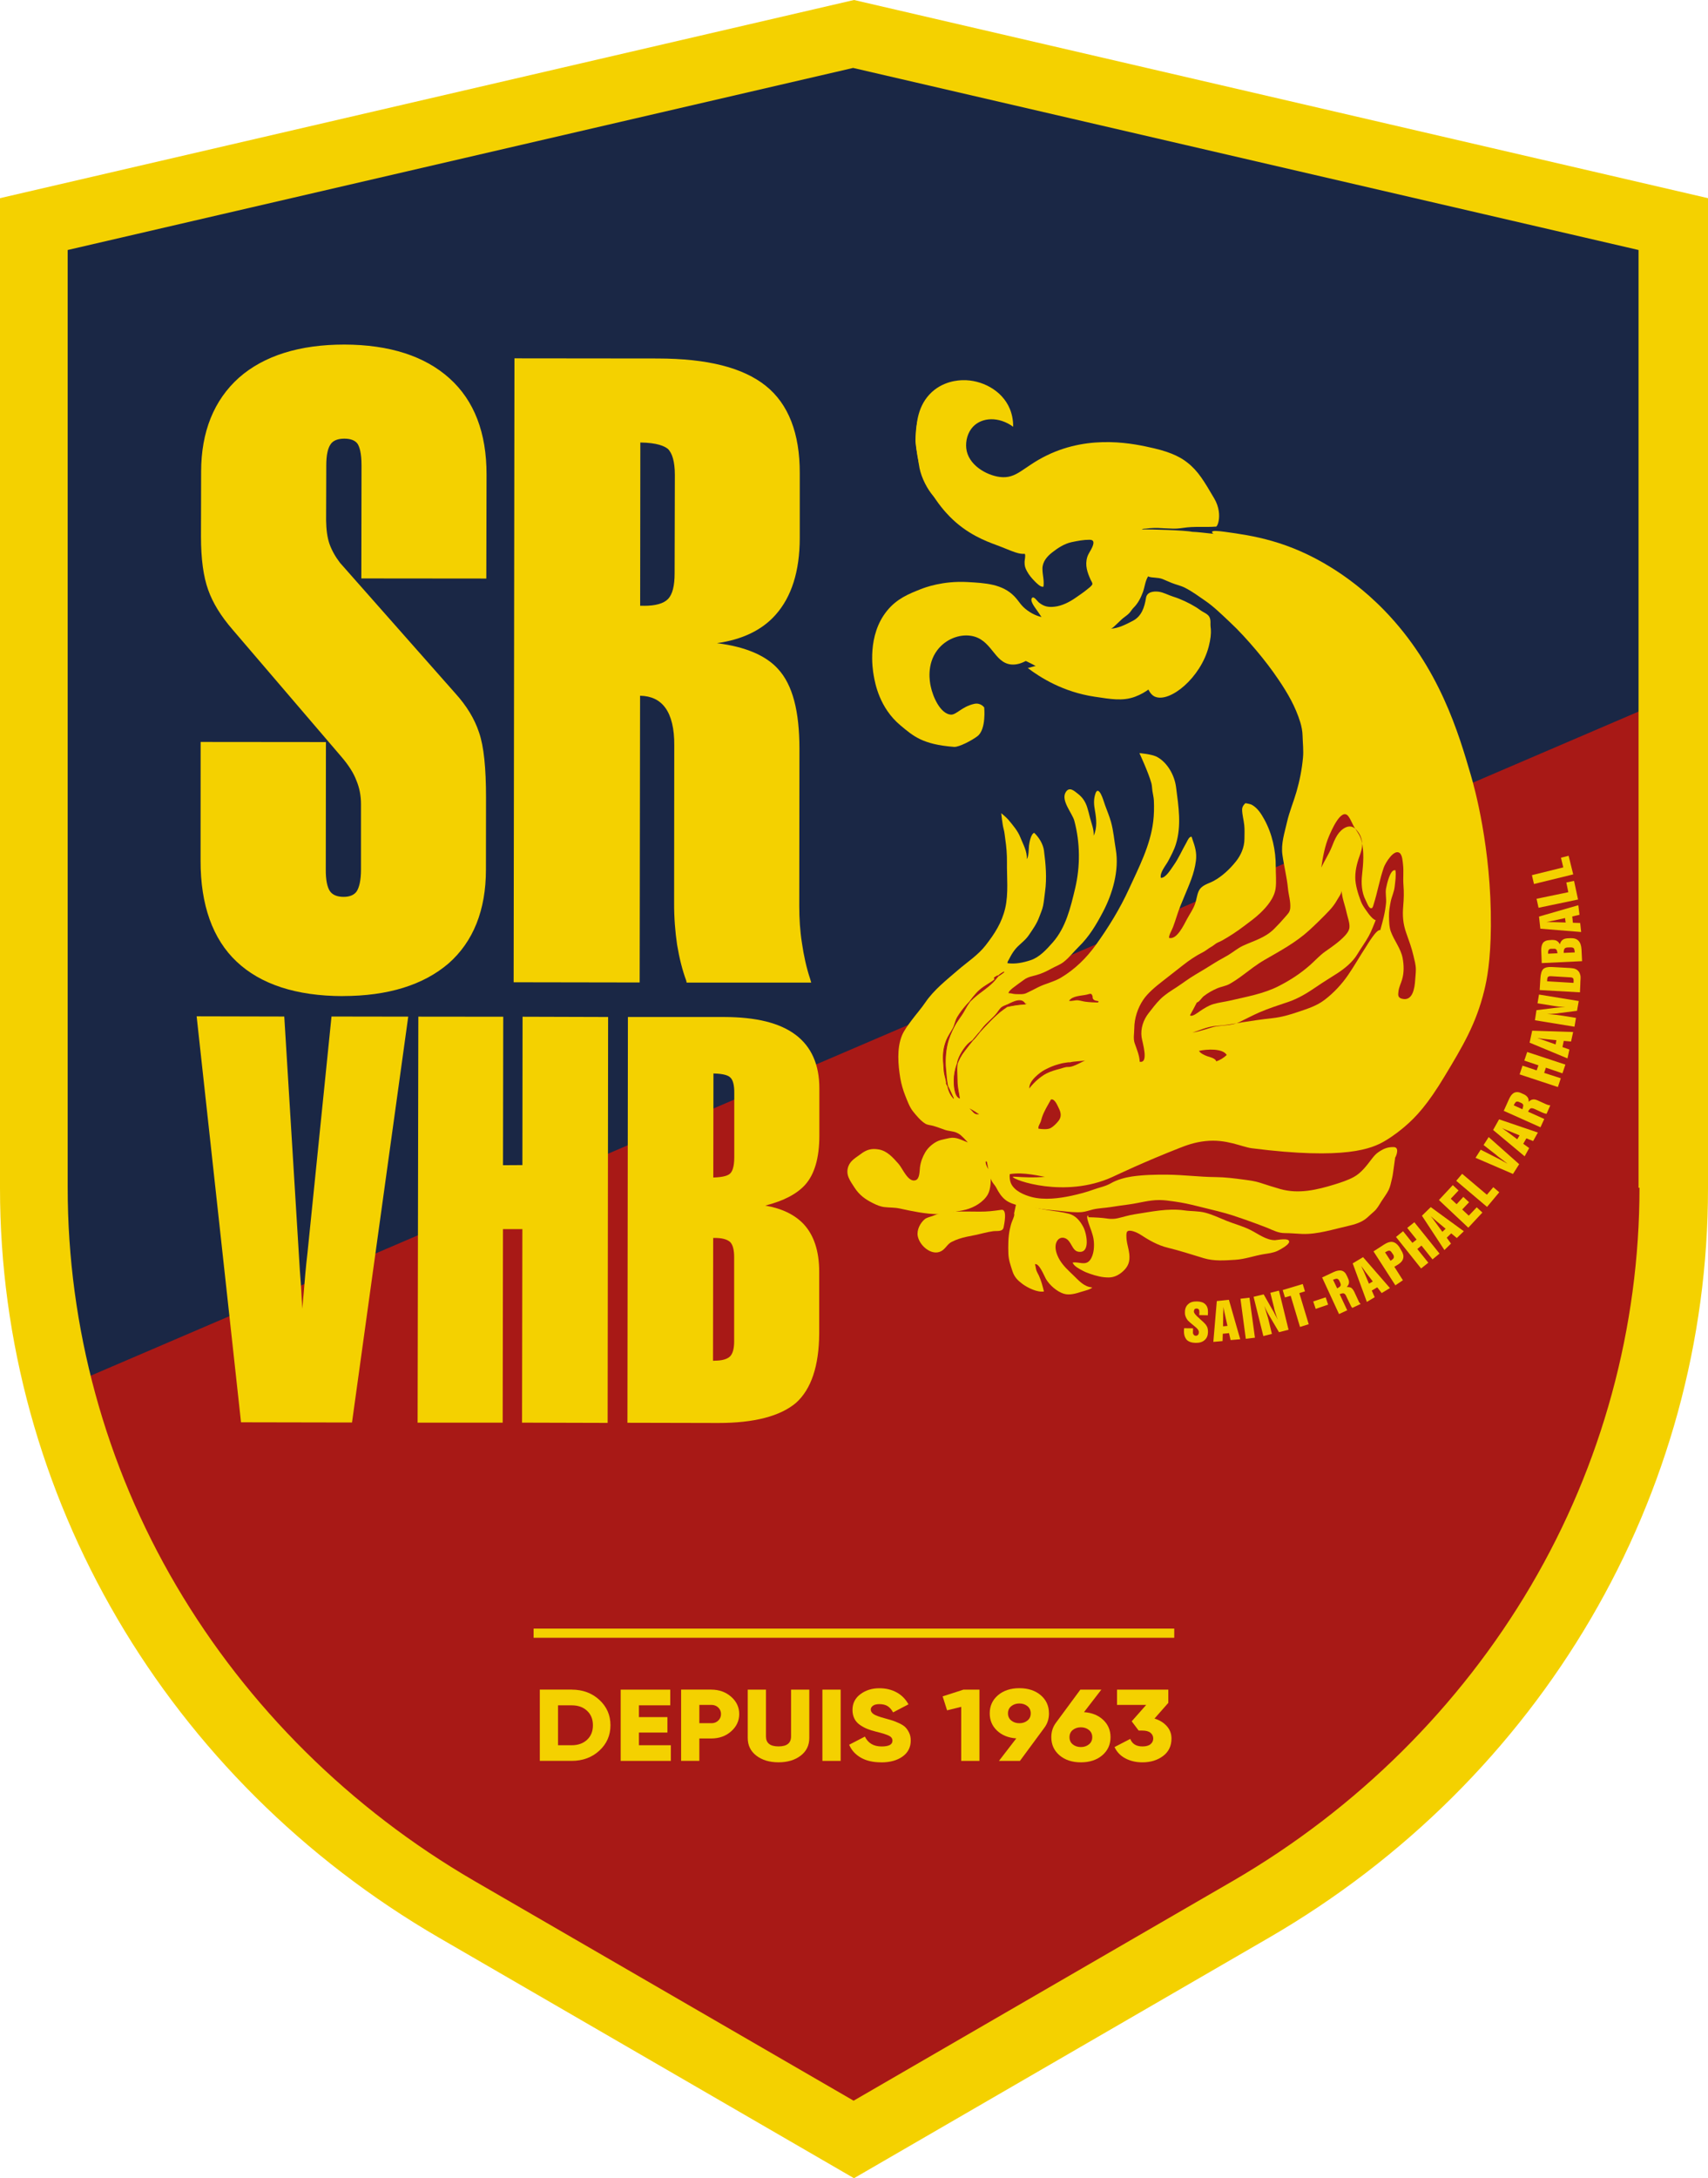 <?xml version="1.0" encoding="UTF-8"?>
<svg id="Calque_2" data-name="Calque 2" xmlns="http://www.w3.org/2000/svg" viewBox="0 0 581.43 741.28">
  <defs>
    <style>
      .cls-1 {
        fill: #a81916;
      }

      .cls-1, .cls-2, .cls-3, .cls-4 {
        stroke-width: 0px;
      }

      .cls-2 {
        fill-rule: evenodd;
      }

      .cls-2, .cls-4 {
        fill: #f4d100;
      }

      .cls-5 {
        fill: none;
        stroke: #a81916;
        stroke-miterlimit: 10;
        stroke-width: .25px;
      }

      .cls-3 {
        fill: #1a2745;
      }
    </style>
  </defs>
  <g id="Calque_1-2" data-name="Calque 1">
    <g>
      <path class="cls-1" d="M557.34,238.02L28.24,449.7c-3.63,1.45-5.87,4.86-5.6,8.5l4.23,55.98c.12,1.64.76,3.22,1.82,4.54l98.54,122.23c.79.98,1.81,1.8,2.97,2.39l156.17,79.71c2.83,1.45,6.28,1.43,9.1-.03l174.56-90.82c1.01-.53,1.91-1.22,2.64-2.05,25.56-28.99,57.7-72.97,79.4-132.1,42.49-115.77,18.4-217.25,5.26-260.01"/>
      <polygon class="cls-3" points="576.12 234.3 17.51 473.9 7.62 83.65 293.57 20.9 557.79 77.71 576.12 234.3"/>
      <path class="cls-4" d="M290.72,0L0,67.44v336.92c0,104.5,56.79,201.29,149.5,255.1l141.21,81.82,141.22-81.82c92.86-53.81,149.5-150.6,149.5-255.1V67.44L290.72,0ZM558.11,404.21c0,47.43-12.74,94.27-36.99,135.48-24.26,41.21-59.25,75.89-101.31,100.35l-129.23,74.86-129.24-74.86c-42.06-24.45-77.06-59.14-101.31-100.35-24.25-41.21-36.99-88.05-36.99-135.48V85.08L290.41,23.12l267.38,61.96v319.13h.31Z"/>
      <path class="cls-2" d="M213.59,484.19l.16-138.09h32.72c10.99.03,18.92,2.01,24.27,5.99,5.45,4.04,8.18,10.2,8.18,18.29v16.11c0,7.47-1.61,13.13-4.85,16.73-2.83,3.12-7.31,5.47-13.58,7.06,5.67.97,9.93,3.05,12.98,6.19,3.6,3.8,5.4,9.3,5.4,16.35v21.05c-.08,10.95-2.7,18.88-7.88,23.53-5.37,4.55-14.26,6.88-26.53,6.86l-30.87-.07ZM243.26,463.06c2.45,0,4.26-.49,5.24-1.44.93-.9,1.42-2.67,1.42-5.11v-28.64c0-2.48-.44-4.24-1.36-5.18-1.01-.92-2.73-1.4-5.24-1.4h-.54l-.06,41.79h.55ZM242.82,400.73c3.62-.11,5.01-.72,5.67-1.31.68-.59,1.47-2.03,1.47-5.63v-21.69c.05-2.71-.44-4.65-1.39-5.44-.57-.59-2.07-1.27-5.7-1.34l-.05,35.41ZM177.71,484.15l.11-65.86h-6.6l-.1,65.86h-28.96s.25-138.17.25-138.17l28.9.03-.08,50.53,6.6-.04.06-50.49,29.12.09-.16,138.13-29.12-.08ZM82.05,484.04l-15.11-138.17,29.83.07,5.31,86.52c.19,2.43.46,5.56.63,9.71.11.99.11,2.11.22,3.18.13-1.66.25-3.41.43-5.02.38-4.72.76-9.35,1.31-13.91l8.18-80.48,26.12.04-19.14,138.12-37.79-.07Z"/>
      <path class="cls-2" d="M116.68,338.99c-15.84-.03-27.98-4.02-36.16-11.76-8.12-7.66-12.27-19.29-12.24-34.33l.02-40.4,42.65.04-.05,43.34c-.03,3.49.47,5.92,1.36,7.32.87,1.32,2.45,2.02,4.74,2.02,2.07,0,3.57-.66,4.42-1.87.93-1.45,1.47-3.94,1.47-7.47v-22.22c0-2.93-.55-5.66-1.58-8.07-.93-2.52-2.67-5.25-5.29-8.28l-36.84-43.04c-4.03-4.66-6.73-9.07-8.31-13.52-1.64-4.53-2.45-10.59-2.45-18.15l.05-22.05c0-13.63,4.37-24.39,12.87-32.01,8.56-7.53,20.7-11.28,35.89-11.28,15.38.04,27.41,3.94,35.78,11.49,8.45,7.58,12.65,18.59,12.62,32.8l-.08,35.34-42.54-.04.06-38.41c0-4.38-.71-6.41-1.36-7.43-.82-1.13-2.35-1.73-4.48-1.73-2.29,0-3.87.67-4.69,1.92-.98,1.41-1.47,3.78-1.47,7.24l-.06,18.69c.06,3.09.38,5.7,1.14,7.95.82,2.28,2.02,4.39,3.6,6.46l39.26,44.43c3.82,4.21,6.54,8.66,8.07,13.32,1.64,4.71,2.37,12.12,2.37,22.1l-.03,24.57c0,13.75-4.3,24.49-12.7,31.89-8.56,7.36-20.67,11.12-36.05,11.12M233.74,334.4l-.14-.69c-1.31-3.51-2.35-7.66-3.11-12.23-.63-4.3-1.04-9.08-1.01-14.32l.05-53.51c.06-5.67-1.04-10.03-3.03-12.76-1.96-2.69-4.8-4.05-8.61-4.12l-.14,97.58-42.9-.07.28-212.33,48.75.05c17.02.03,29.05,3.11,36.81,9.31,7.69,6.15,11.61,16.18,11.56,29.77v22.14c-.03,11.15-2.78,19.91-8.23,26.01-4.64,5.25-11.4,8.44-19.96,9.65,9.65,1.2,16.69,4.19,20.83,8.82,4.94,5.4,7.25,14.3,7.25,27.17l-.06,53.44c0,4.36.27,8.59.93,12.72.6,4.11,1.47,8.18,2.78,12.12l.36,1.24h-42.43ZM219.2,206.17c3.93,0,6.71-.76,8.24-2.35,1.48-1.58,2.21-4.43,2.21-8.7l.08-33.46c0-4.53-.88-7.47-2.4-8.92-1.15-.9-3.54-2.06-9.35-2.15l-.06,55.57h1.28Z"/>
      <path class="cls-2" d="M535.54,297.57l-13.35,3.27-.7-3.01,10.68-2.64-.79-3.3,2.6-.65,1.57,6.33ZM537.18,306.12l-13.44,2.81-.67-3.06,10.81-2.24-.68-3.31,2.63-.54,1.36,6.34ZM532.97,313.94l-.2-1.51-4.07.9c-.29.05-.6.1-.91.19-.32.09-.8.16-1.4.27.34-.02.7,0,1.1,0,.42.02.83.04,1.28.02l4.21.13ZM538.26,317.18l-13.9-1.13-.46-4.13,13.38-3.86.4,3.26-2.46.57.22,2.14,2.48.08.33,3.08ZM538.55,327.1l-13.72.66-.16-4.03c-.07-1.21.13-2.11.53-2.77.43-.61,1.16-.96,2.07-1l1.03-.08c.72,0,1.25.08,1.62.3.49.26.81.64,1.06,1.18.22-.67.48-1.13.88-1.45.39-.33.92-.51,1.65-.58l1.18-.06c1.13-.02,2.04.24,2.65.9.61.61.96,1.61,1.03,2.97l.19,3.96ZM536.07,324.13c-.03-.71-.18-1.21-.34-1.42-.2-.23-.62-.31-1.15-.3l-.95.03c-.49.02-.85.16-1.04.42-.19.31-.3.77-.28,1.43l3.76-.17ZM530.18,324.42c-.06-.65-.19-1.05-.39-1.27-.2-.23-.49-.3-.92-.27h-.85c-.42.03-.71.2-.81.4-.18.24-.25.67-.22,1.28l3.19-.14ZM524.13,336.93l.23-3.82c.09-1.67.43-2.78.98-3.32.59-.55,1.57-.78,2.97-.7l6.23.34c.8.06,1.41.16,1.82.37.46.2.83.51,1.15.95.22.32.38.75.5,1.28.08.47.04,1.26-.04,2.39v.42s-.13,2.87-.13,2.87l-13.7-.78ZM526.67,333.56v.39s8.98.54,8.98.54l.02-.39c.05-.58-.01-.99-.19-1.19-.18-.19-.47-.29-1.01-.31l-6.42-.38c-.5-.03-.83.03-1.05.21-.19.15-.3.52-.33,1.13M536,349.41l-13.49-2.2.53-3.43,5.76-.71c.65-.05,1.29-.17,1.95-.22.65-.06,1.37-.11,2.12-.13-.68-.03-1.41-.07-2.08-.13-.65-.09-1.48-.18-2.35-.34l-5.04-.81.5-2.98,13.53,2.21-.59,3.33-6.06.77c-.62.14-1.31.16-1.97.21-.65.05-1.38.12-2.13.1,1.03.07,1.97.19,2.88.27.95.11,1.72.22,2.54.34l4.39.72-.51,2.98ZM529.55,355.45l.27-1.46-4.15-.41c-.28-.04-.59-.08-.89-.11-.33-.05-.85-.12-1.44-.21.32.13.68.26,1.08.36.4.13.75.31,1.18.42l3.95,1.4ZM533.59,360.19l-12.89-5.36.88-4.07,13.94.45-.71,3.24-2.48-.22-.45,2.1,2.37.84-.66,3.03ZM530.31,369.93l-13.01-4.3.99-2.97,4.81,1.61.61-1.72-4.82-1.61.99-2.93,13.01,4.29-1.01,2.97-5.63-1.92-.59,1.77,5.66,1.83-.99,2.99ZM524.42,383.64l-12.52-5.61,1.85-4.1c.47-1.04,1.06-1.73,1.71-2.06.71-.32,1.51-.29,2.4.13l.12.07.69.3c.64.29,1.07.66,1.36,1.07.28.4.4.92.36,1.54.42-.45.84-.73,1.36-.8.41-.1,1.04,0,1.71.31l2.89,1.32c.34.14.59.23.79.26.23.1.45.06.61.09l-1.26,2.86c-.18.04-.31-.05-.56-.08-.28-.04-.52-.21-.97-.35l-2.39-1.11c-.71-.33-1.15-.39-1.49-.29-.31.19-.58.5-.9,1.13l5.51,2.49-1.29,2.83ZM518.25,377.49c.21-.67.33-1.12.28-1.45-.05-.21-.25-.5-.69-.69l-.71-.32c-.41-.15-.73-.2-.99-.08-.25.16-.51.52-.78,1.09l-.05.12,2.94,1.33ZM516.5,387.72l.77-1.33-3.88-1.62c-.29-.08-.53-.2-.89-.33-.25-.13-.71-.29-1.27-.6.31.2.62.42.92.68.31.21.67.47,1.03.71l3.32,2.49ZM519,393.5l-10.72-8.95,2.03-3.62,13.21,4.49-1.62,2.9-2.3-.92-1.06,1.85,2.02,1.46-1.55,2.81ZM515.06,399.52l-12.76-5.5,1.75-2.76,5.05,2.57c.19.11.76.36,1.48.75.79.44,1.64.95,2.62,1.45-.92-.71-2.03-1.52-3.25-2.47-.24-.19-.38-.27-.47-.41l-4.45-3.48,1.74-2.7,10.38,9.22-2.09,3.3ZM506.21,410.72l-10.49-8.87,2.02-2.38,8.42,7.12,2.18-2.57,2.03,1.73-4.16,4.98ZM499.82,417.79l-9.99-9.4,4.73-5.08,1.95,1.83-2.65,2.81,2,1.86,2.28-2.49,1.95,1.83-2.33,2.46,2.23,2.1,2.71-2.84,1.93,1.78-4.79,5.14ZM491,419.21l1.11-1.05-3.27-2.72c-.18-.19-.45-.39-.69-.59-.23-.22-.62-.54-1.07-.94.22.28.43.58.7.88.22.31.47.66.71.98l2.51,3.43ZM491.7,425.4l-7.65-11.67,3-2.93,11.26,8.21-2.39,2.31-1.9-1.59-1.53,1.48,1.45,2.01-2.23,2.18ZM483.76,431.67l-8.54-10.72,2.41-1.95,3.17,3.96,1.43-1.11-3.19-3.97,2.43-1.93,8.57,10.66-2.39,1.98-3.76-4.7-1.41,1.16,3.74,4.67-2.45,1.95ZM473.36,429.06s.04-.01.08-.05c.1-.02.17-.1.23-.16.45-.27.73-.57.8-.87.06-.29.03-.63-.21-1.03l-.47-.66c-.24-.42-.55-.66-.85-.68-.26,0-.69.11-1.2.46l-.26.11,1.87,2.86ZM475,437.41l-7.44-11.55,3.74-2.41c1.04-.66,1.98-.93,2.75-.79.87.15,1.59.73,2.26,1.66l.68,1.18c.62.96.86,1.77.7,2.62-.15.82-.71,1.52-1.58,2.09l-1.45.9,2.91,4.58-2.57,1.73ZM466.02,436.87l1.3-.77-2.56-3.35c-.17-.27-.34-.5-.53-.76-.19-.26-.51-.65-.85-1.17.16.32.3.67.45,1.04.21.36.38.75.55,1.14l1.64,3.86ZM465.3,443.07l-4.82-13.12,3.53-2.12,9.15,10.52-2.81,1.7-1.51-1.95-1.87,1.1,1,2.26-2.67,1.61ZM455.82,447.19l-5.75-12.45,4.03-1.89c1.03-.48,1.97-.59,2.67-.42.72.22,1.29.73,1.65,1.62l.09.14.32.72c.33.68.45,1.2.37,1.72-.05.47-.32.91-.75,1.37.59-.02,1.11.05,1.51.25.41.3.76.77,1.08,1.42l1.33,2.87c.14.35.29.59.41.79.16.2.33.34.45.41l-2.86,1.35c-.13-.11-.26-.28-.37-.42-.1-.21-.28-.54-.45-.92l-1.17-2.41c-.24-.7-.58-1.04-.89-1.16-.29-.1-.77-.03-1.44.26l2.56,5.47-2.81,1.3ZM455.19,438.44c.63-.32.98-.55,1.14-.85.14-.22.08-.58-.07-.99l-.33-.71c-.17-.4-.46-.61-.74-.71-.28-.05-.65.05-1.23.27l-.16.09,1.39,2.91ZM447.89,445.44l-.85-2.53,4.24-1.41.83,2.49-4.22,1.45ZM442.55,451.59l-3.18-10.61-1.95.56-.77-2.51,6.82-2.05.76,2.49-1.92.6,3.2,10.59-2.96.92ZM430.06,454.68l-3.32-13.36,3.44-.82,2.86,5.04c.34.53.68,1.1.96,1.74.33.58.62,1.2,1.01,1.88-.29-.64-.53-1.31-.7-1.95-.25-.66-.48-1.43-.63-2.33l-1.24-4.91,2.94-.75,3.26,13.32-3.25.83-3.13-5.32c-.32-.54-.67-1.12-.99-1.77-.29-.56-.6-1.19-.9-1.88.31.99.63,1.91.87,2.79.31.86.51,1.68.69,2.43l1.04,4.34-2.91.72ZM424.09,455.62l-1.82-13.64,3.07-.36,1.86,13.62-3.11.38ZM416.36,451.37l1.49-.14-.92-4.14c-.11-.3-.11-.58-.19-.89-.03-.32-.21-.78-.29-1.43-.02.39.04.76,0,1.13-.02.4-.04.8-.06,1.23l-.04,4.24ZM413.04,456.65l1.18-13.88,4.12-.43,3.85,13.43-3.28.28-.53-2.36-2.13.21-.07,2.49-3.13.27ZM403.06,452.01l3.07.03-.03,1.1c-.04.53.03.83.23,1.04.15.27.4.38.74.4.34,0,.54-.09.72-.29.22-.22.3-.5.3-.8.04-.3-.03-.6-.21-.89-.15-.28-.44-.58-.78-.87-.15-.14-.41-.31-.67-.56-.98-.8-1.69-1.4-2.08-1.81-.28-.41-.6-.83-.75-1.33-.2-.45-.25-1-.23-1.56.01-1.14.41-2.04,1.12-2.65.68-.67,1.7-.94,2.96-.92,1.26.02,2.23.32,2.84.95.63.59.94,1.45.93,2.62l-.05,1.14-2.93-.06.04-.93c.01-.47-.06-.76-.2-.99-.18-.2-.43-.32-.76-.32-.27,0-.51.09-.68.25-.14.18-.17.43-.22.73-.03.52.6,1.33,1.95,2.46l.09.13.22.18c1.16,1,1.88,1.74,2.08,2.21.19.26.3.57.36.93.06.34.12.74.1,1.17-.03,1.14-.41,2.07-1.18,2.71-.74.65-1.72.94-3.04.92-1.35-.03-2.36-.38-3.02-1.04-.62-.71-.96-1.69-.94-2.94l.03-1.02Z"/>
      <path class="cls-4" d="M340.1,141.87c-1.08-2.93-1.38-4.59-3.37-6.38-.68-.62-1.45-1.33-2.2-1.85-1.52-1.05-3.18-1.78-4.92-2.3-3.9-1.16-7.66.02-10.91,2.42-2.43,1.79-4.47,3.68-5.57,6.75-1.06,2.99-1.45,5.97-1.49,9.18-.02,1.97.53,3.89.79,5.8.18,1.28.34,2.63.6,3.87.7,3.35,2.61,7.1,4.78,9.57,4.08,4.63,7.61,9.34,13.17,11.98,1.61.76,3.37,1.59,5.03,2.2,1.94.72,3.91.68,5.88.96,1.79.25,6.99,1.27,9.47.36-.93,1.3-1.77,2.67-2.52,4.09.38.37-.05,2.03-.06,2.7-.01,1.37.18,2,.81,3.17.67,1.26,1.69,2.47,2.67,3.45.6.6,2.06,2.14,2.95,1.8.3-2.14-.35-4-.35-6.1,0-2.39,1.61-4.21,3.29-5.52,2-1.56,4.21-3.01,6.68-3.53,2.08-.43,3.91-.8,6.09-.8,1.51,0,1.55.97.93,2.45-.5,1.21-1.32,2.14-1.72,3.41-.87,2.83.03,5.33,1.19,7.85.17.37.6.95.54,1.36-.09.59-1.42,1.52-1.8,1.84-1.22,1.01-2.56,1.89-3.86,2.8-2.14,1.5-4.68,2.79-7.22,3.07-2.21.24-3.64-.07-5.38-1.47-.53-.43-1.75-2.42-2.37-1.39-.68,1.12,1.48,3.6,2.01,4.46.16.26.16.22.36.51.9,1.28,1.54,2.37,1.95,3.1-.55-.07-1.34-.23-2.24-.61-1.13-.48-1.88-1.08-2.33-1.44-1.35-1.07-2.92-1.81-4.18-2.99-2.62-2.46-5.87-4.44-9.2-5.57-2.25-.76-4.63-1.12-6.97-1.13-3.33-.02-6.43-.32-9.76.15-2.49.35-4.96,1.24-7.35,2.13-2.58.97-5.38,2.08-7.72,3.62-2.74,1.81-4.49,3.93-5.63,7.18-.99,2.81-1.86,5.86-2.28,8.84-.75,5.37.67,11.22,2.73,16.02,1.01,2.35,2.65,4.43,4.21,6.28,1.74,2.05,4.14,4.03,6.46,5.28,3.39,1.82,7.77,2.38,11.63,2.41.88,0,1.82.12,2.69.03,1.01-.11,2.13-.71,3.12-1.06,1.81-.65,3.2-2.1,4.12-3.87.44-.84.57-1.77.6-2.73.02-.66.09-2.22-.44-2.69-.54-.48-2.2.15-2.71.39-.9.43-1.61,1.3-2.47,1.81-1.74,1.04-4.83,1.14-6.36-.28-1.76-1.62-3.66-3.54-5.07-5.45-1.25-1.7-1.32-4.03-1.57-6.14-.29-2.33-.43-4.83.25-7.09.92-3.02,2.38-5.53,4.88-7.22,2.85-1.93,6.78-2.61,10.12-2.15,3.8.53,7.35,2.52,10.47,4.85,3.74,2.8,8.27,4.26,12.27,6.54,3.48,1.99,6.62,4.33,10.39,5.69,3.78,1.36,7.52,2.91,11.37,4.14,2.93.93,6.17.27,9.16.05,2.31-.17,3.91-1.06,5.99-2.16.35-.19,1.05-.6,1.43-.67.66-.12.58.06,1.05.37.74.48.97.89,1.87.97,2.19.2,4.17-1.76,5.93-2.9,1.72-1.12,3.48-2.71,4.86-4.26,1.01-1.13,2.04-2.24,2.99-3.45,1.59-2.03,2.1-4.36,2.82-6.8.59-2,2.09-5.76,1.02-7.8-.42-.8-1.33-1.28-2.05-1.67-.88-.47-1.65-1.13-2.51-1.66-2.36-1.45-5.18-2.79-7.76-3.59-1.7-.53-3.35-1.5-5.04-1.69-1.66-.18-3.89.04-4.22,2.11-.53,3.28-1.52,6.25-4.47,7.8-2.25,1.18-5.01,2.61-7.52,2.67.65-.14,1.42-1.03,1.94-1.48.77-.67,1.43-1.42,2.22-2.07.76-.62,1.62-1.13,2.28-1.9.46-.53.81-1.17,1.32-1.67,1.43-1.41,2.41-3.26,3.15-5.24.64-1.72.81-3.92,1.82-5.46.41.37,1.68.4,2.25.46.98.1,1.81.14,2.74.52,1,.41,1.97.86,2.99,1.27,1.49.6,3.08.91,4.54,1.65,2.43,1.23,4.64,2.87,6.89,4.42,3.05,2.1,5.56,4.63,8.29,7.17,3.2,2.98,6.23,6.33,9.08,9.7,2.7,3.2,5.34,6.63,7.7,10.15,3.04,4.51,5.65,9,7.29,14.32.45,1.45.76,3.11.79,4.64.06,2.46.37,4.95.14,7.42-.36,3.95-1.12,7.81-2.21,11.59-1.01,3.51-2.42,6.78-3.24,10.38-.83,3.68-2.09,7.29-1.55,11.12.53,3.82,1.52,7.57,1.88,11.4.21,2.24.97,4.47.78,6.72-.12,1.43-.87,1.99-1.7,2.98-1.25,1.48-2.46,2.77-3.82,4.12-3.05,3.03-6.87,4-10.56,5.7-1.8.84-3.36,2.18-5.07,3.21-1.46.88-3,1.64-4.46,2.56-2.23,1.41-4.5,2.78-6.77,4.12-2.16,1.27-4.19,2.84-6.31,4.23-1.92,1.25-3.84,2.39-5.51,4.04-1.48,1.47-2.74,3.15-4.03,4.81-1.75,2.23-2.78,5.19-2.37,8.15.24,1.72,2.58,9.02-.65,8.35-.05-2.07-1.03-4.36-1.7-6.27-.56-1.6-.15-3.39-.14-5.14.02-3.37,1.17-6.85,3.01-9.61,1.54-2.31,4.24-4.54,6.36-6.19,2.41-1.87,4.82-3.77,7.21-5.64,2.11-1.66,4.39-3.22,6.74-4.39,1.08-.54,1.91-1.34,2.97-1.91.6-.32,1.03-.76,1.59-1.11.61-.38,1.31-.6,1.96-.96,2.59-1.45,5.05-3.06,7.45-4.88,1.89-1.43,3.84-2.81,5.58-4.47,2.25-2.15,4.81-5.11,5.25-8.48.3-2.3.02-4.91.04-7.24.04-5.66-1.24-11.37-3.93-16.23-1.05-1.9-2.26-3.79-4.12-4.86-.7-.4-2.27-.6-2.27-.6,0,0-1.14.88-1.13,2.16.02,1.77.53,3.48.72,5.24.17,1.57.08,3.17.07,4.76-.01,2.82-1.2,5.55-2.91,7.68-2.11,2.64-4.74,5.09-7.61,6.64-1.89,1.02-4.17,1.35-5.13,3.62-.54,1.29-.68,2.8-1.13,4.09-.7,1.96-1.75,3.38-2.73,5.17-1.02,1.84-3.45,7.26-6.16,6.48-.08-.99,1.08-2.85,1.38-3.73.45-1.28.9-2.49,1.29-3.78.7-2.26,1.61-4.36,2.51-6.54,1.64-3.98,3.44-7.8,3.98-12.23.33-2.7-.3-4.78-1.18-7.23-.3-.82-.17-1.18-.88-.73-.49.3-1,1.5-1.26,1.96-1.48,2.57-2.56,5.18-4.28,7.6-.87,1.22-2.74,4.43-4.36,4.24-.38-1.85,1.69-4.17,2.49-5.67.96-1.81,2-3.72,2.62-5.7,2-6.33.92-13.01.09-19.45-.53-4.14-2.95-8.37-6.41-10.29-1.86-1.03-6.07-1.32-6.07-1.32,0,0,3.09,6.61,4.07,10.22.24.9.21,1.72.35,2.64.16,1.1.44,2.14.5,3.26.11,2.35.06,4.81-.22,7.13-.99,8.2-4.91,15.67-8.26,22.99-3.09,6.74-6.97,13.04-11.22,18.95-3.29,4.58-7.19,8.37-11.87,11.18-2.42,1.46-5.29,2.03-7.78,3.27-1.34.67-2.71,1.42-4.06,2.03-1.15.52-2.43.33-3.65.33-.8,0-1.69-.39-2.41-.29-.04-.66,1.18-1.57,1.65-1.94,1.21-.95,2.47-1.81,3.71-2.72,1.19-.87,2.73-1.15,4.11-1.52,1.86-.5,3.6-1.36,5.29-2.29,1.33-.73,2.71-1.2,3.92-2.12,1.99-1.52,3.43-3.49,5.23-5.24,3.51-3.41,5.91-7.43,8.23-11.84,3.24-6.15,5.59-14.09,4.37-21.25-.53-3.09-.79-6.39-1.65-9.44-.54-1.91-1.31-3.73-1.98-5.57-.45-1.24-.82-2.66-1.44-3.84-.63-1.2-1.35-1.7-1.86-.19-.69,2.06-.53,3.78-.17,5.79.5,2.83.82,5.92-.44,8.54.18-1.94-.75-4.2-1.23-6.04-.31-1.22-.58-2.41-.97-3.61-.62-1.94-1.61-3.4-3.16-4.6-1.24-.96-2.86-2.54-4.11-.61-1.83,2.83,2.2,7.2,2.89,9.79,2,7.44,2.06,15.54.27,23.05-1.57,6.6-3.17,13.29-7.6,18.34-2.14,2.43-4.53,5.07-7.54,6.06-2.55.84-5.18,1.39-7.89,1.02-.04-.51.35-.96.57-1.4.56-1.11,1.12-2.11,1.88-3.09,1.44-1.88,3.5-3.06,4.84-5.07,1.38-2.05,2.68-3.81,3.54-6.18.47-1.3,1.04-2.48,1.31-3.85.31-1.57.44-3.19.66-4.77.65-4.59.23-9.39-.37-13.95-.3-2.28-1.75-4.57-3.33-6.05-1.13.41-1.64,3.24-1.77,4.37-.13,1.18-.03,3.66-.78,4.58.33-2.41-1.33-5.25-2.17-7.42-.85-2.2-2.59-4.19-4.04-5.95-.69-.83-2.46-2.27-2.46-2.27,0,0,.4,3.87.79,5.28.38,1.35.4,2.4.61,3.73.37,2.46.58,5.07.55,7.61-.07,5.04.56,10.73-.58,15.65-1.17,5.05-3.64,8.79-6.69,12.72-2.62,3.37-6.31,5.72-9.46,8.45-3.82,3.31-8.15,6.69-11.06,10.97-1.41,2.08-3.09,3.96-4.58,5.96-1.16,1.56-2.68,3.55-3.41,5.38-1.75,4.36-1.28,9.94-.52,14.48.31,1.87.96,4.1,1.65,5.83.7,1.75,1.51,4.01,2.68,5.45,1.17,1.44,2.62,3.22,4.2,4.17.77.46,1.77.48,2.63.72,1.4.39,2.7.93,4.07,1.39,1.3.43,2.69.41,3.91.93.96.41,1.74.97,3.85,3.33-2.41-.89-3.97-1.94-6.28-1.48-.98.2-1.95.41-2.92.66-2,.52-4.23,2.31-5.32,4.2-.91,1.56-1.56,3.28-1.78,5.1-.16,1.34-.09,3.87-1.44,4.36-2.57.94-4.45-3.97-5.84-5.53-1.94-2.18-3.84-4.39-6.71-4.91-2.46-.44-4.15.01-6.17,1.55-1.54,1.17-3.47,2.15-4.21,4.16-1.07,2.89.6,4.94,2.07,7.24,1.67,2.59,3.69,4.02,6.29,5.32,1.28.64,2.55,1.19,3.97,1.34,1.74.2,3.41.11,5.15.48,4.34.94,8.65,1.87,13.12,1.93,1.66.02,3.36-.29,4.97-.66,1.48-.34,3-.51,4.47-.9,2.7-.71,5.91-2.51,7.42-5.15,1.03-1.81,1.27-5.45.68-7.42-.27-.92-.87-1.7-1.21-2.6-.13-.34-.5-1.7.23-1.07.49,2.18.69,5.01,1.85,6.88.24.39.56.75.83,1.12.47.63.74,1.26,1.13,1.93.86,1.49,1.99,2.86,3.47,3.65,3.23,1.72,6.61,1.62,10.06,2.26,2.71.5,5.5.6,8.24.91,2.16.24,4.58.52,6.74.34,1.26-.11,2.52-.6,3.75-.89,1.98-.46,4.06-.5,6.07-.82,2.02-.33,4.09-.61,6.11-.88,3.58-.47,6.9-1.54,10.52-1.51,1.71.02,3.01.21,5.07.5,2.86.4,5.01.9,7.12,1.41,6.53,1.59,9.79,2.38,12.61,3.29,6.36,2.07,11.99,4.31,11.99,4.31,2.02.86,3.69,1.74,5.85,1.74,2.01,0,3.99.22,5.99.29,5.19.17,10.58-1.61,15.59-2.73,2.15-.48,4.63-1.21,6.4-2.77.79-.7,1.56-1.44,2.38-2.14,1.07-.92,1.77-2.26,2.54-3.48.79-1.24,1.83-2.58,2.46-3.89.54-1.12.79-2.49,1.09-3.7.28-1.14.38-2.02.49-2.78.72-5.11,1.08-7.66,1.06-7.67-.05,0-.73,3.24-.55,3.29.15.05,1.29-2.33.55-3.29-.36-.47-1.07-.42-1.88-.37-1.99.13-3.46,1.17-4.17,1.63-.91.59-1.63,1.43-2.3,2.3-1.76,2.3-3.62,4.84-6.17,6.22-1.99,1.09-4.37,1.86-6.52,2.53-6.04,1.86-12.28,3.34-18.53,1.56-2.3-.65-4.55-1.39-6.82-2.12-1.87-.6-3.55-.8-5.46-1.06-3.27-.44-6.48-.85-9.79-.88-5.48-.05-10.87-.77-16.34-.82-4.09-.03-8.06.04-12.13.63-2.26.33-5.04,1.1-7.06,2.27-1.91,1.11-3.9,1.42-5.92,2.16-2.43.89-4.98,1.55-7.49,2.1-4.22.92-9.34,1.55-13.57.45-2.45-.64-6.01-2.06-7.12-4.77-.36-.88-.49-2.07-.36-3.03,4.84-.77,9.77.59,14.49,1.42,2.24.39,4.5.29,6.78.31,1.18.01,2.41.14,3.58.04,1.27-.1,2.48-.62,3.71-.9,2.53-.56,5.27-1.03,7.71-1.97,4.29-1.65,8.77-2.9,12.89-5.07,4.49-2.36,9-4.78,14.03-5.4,4.46-.55,8.85.09,13.27.7,4.03.56,8.09.86,12.19.9,6.58.05,13.13,1.41,19.71,1.08,3.05-.15,6.81-.44,9.63-1.75,2.1-.98,4.11-2.01,6.09-3.24,2.05-1.28,4.11-2.5,6.05-3.97,2.21-1.67,4.02-3.74,5.88-5.81,1.41-1.57,2.99-2.98,4.43-4.51.81-.86,1.37-1.99,2.13-2.9.75-.91,1.44-1.85,2.18-2.77.89-1.11,1.62-2.17,2.3-3.45.95-1.8,1.38-3.79,2.31-5.6,1.73-3.38,3.42-6.84,5.07-10.26.73-1.52,1.43-3.13,2.02-4.72.3-.83.5-1.68.77-2.52.4-1.24,1.12-2.29,1.57-3.5.91-2.46,1.23-5.35,1.73-7.93.83-4.29.3-8.79.98-13.12,1.01-6.44-1.74-12.5-2.29-18.84-.2-2.31-.05-4.63-.18-6.95-.12-2.19.35-4.32.37-6.53,0-.66-.09-2.81-.56-5.55-.19-1.08-.31-1.5-1.24-5.33-1.16-4.77-1.08-4.46-1.22-5.02-.64-2.63-1.98-4.95-3.01-7.4-1.49-3.55-2.63-7.21-4.15-10.7-.7-1.6-1.79-3.01-2.38-4.65-.54-1.51-.75-3.05-1.37-4.53-1.62-3.91-3.22-7.63-5.33-11.29-1.25-2.17-3.19-3.87-4.36-6.07-.63-1.2-1.1-2.36-1.96-3.44-1.37-1.71-2.8-3.42-4.22-5.06-1.47-1.72-2.7-3.61-4.33-5.19-.96-.93-1.73-1.98-2.62-2.99-1.27-1.43-2.97-2.41-4.34-3.76-2.56-2.51-3.41-3.99-6.51-5.72-1.86-1.03-5.39-3.36-7.41-4.03-.71-.23-.85-.33-2.91-1.16-1.42-.58-1.84-.76-4.25-1.77-4.06-1.69-4.6-1.89-5.05-2.04-.4-.14-1.8-.62-3.7-1.15-1.13-.31-1.77-.45-2.62-.66-3.51-.86-3.44-.87-5.7-1.38-1.95-.45-4.4-.8-6.37-1.21-1.84-.38-3.66-.46-5.52-.66-1.8-.19-4.41-.52-6.19-.57-1.43-.04-2.13.16-3.57.21-2.15.08,5.67.27,3.57-.21-2.36-.54-14.74-.88-17.15-.81.44-.29.93-.22,1.42-.28.51-.06,1.86-.27,4.16-.22.45.01.15.01,2.11.11,2.81.14,3.56.15,4.39.09.66-.05,1.33-.12,2.03-.23,3.79-.59,7.5-.14,11.27-.44-.05-.27-.14-.7-.27-1.22-.52-2.01-1.23-3.29-2.78-6.24-1.63-3.11-1.41-2.74-1.68-3.21-.93-1.61-2.26-2.98-3.12-4.61-1.06-1.99-2.18-3.79-3.84-5.28-2.46-2.21-5.78-3.32-8.75-4.4-2.51-.91-5.33-.9-7.98-.91-2.23,0-4.39.43-6.62.4-4.98-.06-10.47-1.19-15.26.77-5.24,2.15-10.1,5.14-15.55,6.69-4.61,1.31-9.78,2.69-14.58,1.75-3.06-.6-5.43-1.88-6.84-4.9-1.36-2.89-1.86-6.6-.94-9.76.9-3.09,2.59-7.25,5.95-7.87,4.11-.76,9.48,1.92,9.48,1.92l-1.19-.5"/>
      <path class="cls-1" d="M405.09,345.52c.8-1.43,1.58-2.88,2.33-4.35.87-.21,1.64-1.61,2.39-2.19,1.4-1.08,2.84-1.88,4.42-2.58,1.45-.65,2.99-.78,4.38-1.57,1.47-.83,3-1.87,4.34-2.88,2.46-1.83,4.9-3.77,7.54-5.29,5.24-3.03,10.64-5.9,15.21-10.09,2.32-2.13,4.57-4.33,6.75-6.63,1.03-1.08,2.04-2.39,2.76-3.72.42-.77,1.54-2.22,1.5-3.12.13,2.53,1.16,4.97,1.67,7.39.32,1.55,1.12,3.5,1,5.08-.08,1.1-.83,2.09-1.54,2.86-1.97,2.13-4.48,3.81-6.8,5.45-1.82,1.29-3.35,3.02-5.03,4.51-3.34,2.95-6.76,5.16-10.65,7.16-5.14,2.65-11.14,3.68-16.69,4.98-1.89.44-3.81.63-5.68,1.2-1.64.5-3.12,1.44-4.55,2.41-.91.62-2.67,2.03-3.36,1.37"/>
      <path class="cls-4" d="M346.37,407.9c-.43,1.68-.82,3.37-1.17,5.08.29.44-.35,1.88-.57,2.4-.41.97-.64,1.92-.87,2.95-.57,2.61-.59,5.67-.49,8.37.08,2.11.77,3.96,1.39,5.91.63,1.99,1.83,3.18,3.44,4.37,1.76,1.3,5.07,2.92,7.27,2.53-.43-1.77-.95-3.76-1.72-5.41-.34-.73-.75-1.3-.95-2.11-.15-.59-.18-1.2-.38-1.76,1.43-.44,3.14,3.99,3.72,5,1.26,2.17,3.81,4.34,6.09,5.05,1.93.6,4.2-.08,6.1-.7.7-.23,3.25-.81,3.56-1.45-2.79-.21-4.56-2.35-6.48-4.2-1.64-1.59-3.41-3.17-4.6-5.2-.9-1.54-1.82-3.83-1.18-5.73.53-1.55,1.83-2.16,3.17-1.57,2.07.91,2.18,4.14,4.33,4.54,4.19.78,2.98-5.99,1.77-8.35-1.13-2.18-2.71-4.01-4.98-4.57-2.16-.54-4.32-.83-6.5-1.13-2.41-.34-4.87-.88-7.19-1.64-1.19-.39-3.75-1-3.77-2.36"/>
      <path class="cls-4" d="M370.51,414.24c2.45.06,4.45.15,6.72.49,1.01.15,2.18.1,3.17-.12,1.99-.45,3.85-1.07,5.86-1.37,5.53-.84,11.28-2.13,16.9-1.33,2.37.34,4.79.18,7.13.79,2.51.66,4.93,1.83,7.34,2.8,2.67,1.07,5.54,1.8,8.13,3.12,2.62,1.34,5.26,3.41,8.24,3.43.64,0,5.01-.97,4.84.59-.12,1.06-3.07,2.63-3.86,3.01-1.54.75-3.2.9-4.83,1.17-3.26.55-6.37,1.71-9.68,1.91-3.62.22-7.14.51-10.66-.54-4.05-1.21-8.11-2.56-12.21-3.55-3.55-.86-6.48-2.59-9.56-4.59-.78-.51-3.48-1.79-4.31-.94-.44.45-.27,2.29-.21,2.85.19,1.59.73,3.14.91,4.78.27,2.6-.33,4.29-2.24,5.99-1.32,1.18-2.93,1.98-4.63,2.01-2.28.05-4.35-.52-6.51-1.25-.84-.28-1.73-.64-2.52-1.07-.92-.5-3.1-1.57-3.36-2.75,2.04-.35,4.35,1.17,5.88-.83,1.39-1.81,1.56-4.91,1.22-7.11-.31-1.97-1.16-3.82-1.76-5.67-.14-.42-.42-1.35-.41-1.83.01-.7.32-.84.43,0"/>
      <path class="cls-4" d="M340.87,411.72c-2.67.39-4.8.64-7.37.62-1.46-.01-2.93-.02-4.39-.04-2.7-.02-5.32-.01-7.98.43-1.2.2-2.35.55-3.47,1.01-.9.37-2.14.56-2.91,1.21-1.46,1.22-2.77,3.65-2.32,5.79.75,3.58,5.42,7.22,8.6,4.63,1.1-.9,1.65-2.07,2.93-2.73.76-.4,1.56-.72,2.37-1,1.83-.64,3.71-.94,5.57-1.32,2.05-.42,4.1-1.04,6.16-1.32,1.35-.18,3.32.3,3.6-1.38.16-.94,1.36-6.23-.8-5.91"/>
      <path class="cls-1" d="M357.76,374.18c-1.16,2.12-2.31,3.88-3.04,6.05-.16.48-.27.99-.43,1.46-.23.68-.99,1.68-.78,2.41,1.14.19,3.16.36,4.18-.22.92-.51,1.94-1.53,2.64-2.42,1.07-1.35.88-2.76.13-4.26-.54-1.09-1.44-3.4-2.71-3.02"/>
      <path class="cls-1" d="M350.43,370.48c-.38-2.52,3.58-5.57,5.35-6.48,1.51-.78,2.96-1.4,4.59-1.83.65-.17,1.28-.37,1.94-.45.54-.06,1.47-.28,1.97-.19,1.23-.39,4.35-.39,5.14-.66-1.27.59-3.72,2.03-5.32,2.22-.36.04-.7-.01-1.06.04-.75.12-1.53.42-2.27.61-1.52.4-3.13.86-4.54,1.58-1.18.6-2.23,1.42-3.23,2.28-.37.32-2.02,1.88-2.6,2.87"/>
      <path class="cls-1" d="M373.99,340.72c-.72-.15-1.56-.14-1.95-.87-.16-.31-.03-.54-.13-.85-.37-1.14-.8-.79-1.88-.53-1.79.44-4.92.35-6.11,2.12,1.07.2,2.08-.31,3.16-.16.8.1,1.62.37,2.4.47,1.44.19,3.04.26,4.46.28-.12,0-.24,0,.06-.45"/>
      <path class="cls-1" d="M348.96,341.69c-2.1.13-4.19.43-6.24.91-.19.25-.7.53-1.07.79-.9.63-1.72,1.32-2.55,2.08-1.5,1.38-2.89,2.86-4.29,4.33-2.36,2.48-4.47,5.19-6.58,7.93-2.13,2.77-3.4,6.3-3.44,9.86-.02,1.58.11,5.34,1.82,6.08-.29-2.03-.79-3.8-.77-5.89.02-2.12-.35-4.74.25-6.76.59-1.97,2.03-4.22,3.4-5.66.64-.67,1.49-1.06,2.12-1.79.95-1.11,1.9-2.3,2.78-3.48,1.51-2.02,3.58-3.39,5.09-5.36.5-.66,1.02-1.55,1.68-1.98.59-.39,1.43-.62,2.07-.94,2.15-1.07,4.63-2.23,5.73-.12"/>
      <path class="cls-5" d="M348.96,341.69c-2.1.13-4.19.43-6.24.91-.19.25-.7.53-1.07.79-.9.63-1.72,1.32-2.55,2.08-1.5,1.38-2.89,2.86-4.29,4.33-2.36,2.48-4.47,5.19-6.58,7.93-2.13,2.77-3.4,6.3-3.44,9.86-.02,1.58.11,5.34,1.82,6.08-.29-2.03-.79-3.8-.77-5.89.02-2.12-.35-4.74.25-6.76.59-1.97,2.03-4.22,3.4-5.66.64-.67,1.49-1.06,2.12-1.79.95-1.11,1.9-2.3,2.78-3.48,1.51-2.02,3.58-3.39,5.09-5.36.5-.66,1.02-1.55,1.68-1.98.59-.39,1.43-.62,2.07-.94,2.15-1.07,4.63-2.23,5.73-.12Z"/>
      <path class="cls-1" d="M332.91,378.96c-.94-.68-1.93-1.27-2.96-1.77,1.28.94,1.56,2.36,3.37,1.95-.57-.44-4.19-1.29-.41-.18"/>
      <path class="cls-1" d="M324.53,373.67c-.72-1.69-1.52-3.33-2.38-4.93.21-.17-.43-2.47-.56-3.04-.27-1.16-.25-2.3-.36-3.5-.27-2.91-.12-5.39.97-8.13.57-1.43,1.43-2.6,2.17-3.93.7-1.26.85-2.76,1.62-4.03,1.82-2.99,4.5-5.89,7.21-7.96,2.25-1.72,4.44-3.17,6.19-5.51.68-.9,1.32-1.28,2.22-1.79.85-.48-2.74,2.16-2.2,1.3-2.33,1.28.62.4-1.64,1.88-1.95,1.29-3.81,2.24-5.4,4.04-1.58,1.79-2.91,3.55-4.04,5.7-1.02,1.94-2.44,3.47-3.45,5.42-1.09,2.1-1.94,4.01-2.47,6.37-.58,2.61-.75,5.59-.49,8.26.35,3.49.38,7.52,2.62,9.83"/>
      <path class="cls-5" d="M324.53,373.67c-.72-1.69-1.52-3.33-2.38-4.93.21-.17-.43-2.47-.56-3.04-.27-1.16-.25-2.3-.36-3.5-.27-2.91-.12-5.39.97-8.13.57-1.43,1.43-2.6,2.17-3.93.7-1.26.85-2.76,1.62-4.03,1.82-2.99,4.5-5.89,7.21-7.96,2.25-1.72,4.44-3.17,6.19-5.51.68-.9,1.32-1.28,2.22-1.79.85-.48-2.74,2.16-2.2,1.3-2.33,1.28.62.4-1.64,1.88-1.95,1.29-3.81,2.24-5.4,4.04-1.58,1.79-2.91,3.55-4.04,5.7-1.02,1.94-2.44,3.47-3.45,5.42-1.09,2.1-1.94,4.01-2.47,6.37-.58,2.61-.75,5.59-.49,8.26.35,3.49.38,7.52,2.62,9.83Z"/>
      <path class="cls-1" d="M417.61,359.02c-1.07,1.01-2.27,1.74-3.6,2.19-.09-1-2.28-1.51-3.03-1.76-.79-.27-2.43-1.01-2.82-1.82,2.68-.6,8.06-.93,9.44,1.4"/>
      <path class="cls-1" d="M405.88,351.43c2.42-.82,4.85-1.88,7.37-2.22.91-.12,1.82-.16,2.73-.25,2.28-.23,4.49-.67,6.74-1.03,3.49-.55,7-1.06,10.51-1.44,3.03-.33,5.8-1.14,8.68-2.12,3.26-1.11,6.27-2.01,9.08-4.16,3.04-2.33,5.73-5.2,7.96-8.45,2.1-3.06,3.89-6.26,5.93-9.35.61-.92,3.75-6.35,4.98-5.86.92-3.27,1.66-5.97,1.97-9.23.16-1.63-.31-3.47.02-5.06.24-1.17,1.38-6.68,3.18-6.08.26,1.78-.07,3.86-.27,5.64-.2,1.78-1,3.29-1.34,5.01-.34,1.7-.61,3.21-.58,4.97.03,1.63.05,3.63.6,5.16,1.11,3.11,3.4,5.77,4.03,9.06.46,2.39.52,5.06-.2,7.4-.39,1.26-1.01,2.53-1.2,3.85-.21,1.47-.19,2.28,1.24,2.63,3.6.89,4.26-3.61,4.44-6.4.08-1.19.23-2.35.23-3.55,0-1.61-.45-3.12-.81-4.68-.61-2.68-1.55-5.19-2.46-7.76-1.13-3.2-1.31-5.88-1.02-9.29.21-2.43.26-4.63.07-7.03-.19-2.3.12-4.62-.14-6.91-.13-1.13-.22-3.31-1.19-4.02-1.89-1.38-4.8,3.34-5.38,5-1.41,4.06-2.11,8.32-3.42,12.45-.2.63-.33,1.66-1.15,1.31-.64-.28-1.27-2.05-1.59-2.66-1.37-2.66-1.55-5.77-1.21-8.72.41-3.65.74-7.77-.15-11.34-.43-1.75-1.28-2.95-2.25-4.38-.86-1.27-1.35-2.9-2.27-4.12-2.43-3.22-5.96,5.3-6.58,6.73-1.38,3.19-2.15,7.23-2.63,10.72,1.06-2.35,2.56-4.53,3.51-6.92.56-1.41,1.1-2.81,1.91-4.09,1.36-2.15,4.17-4.25,6.32-2.03,2.25,2.31,2.67,5.18,1.59,8.2-.98,2.74-1.75,5.12-1.77,8.15-.02,2.6.97,5.66,1.86,8.05.46,1.24,1.09,2.14,1.84,3.2.66.93,2.28,3.37,3.54,3.38-.06-.08-.14-.16-.22-.22-.79,1.89-1.45,3.81-2.45,5.62-1.18,2.13-2.63,4.08-3.88,6.17-1.57,2.63-4.27,4.82-6.74,6.43-2.43,1.57-4.91,3.06-7.3,4.71-2.93,2.01-6.01,3.89-9.34,5.03-3.36,1.15-6.69,2.18-9.96,3.6-2.39,1.04-4.59,2.25-6.96,3.37-2.25,1.06-5.17,1.01-7.6,1.38-2.14.33-4.62,1.52-8.27,2.14"/>
      <path class="cls-4" d="M412.6,181.01c.14-.49,1.91-.36,4.52,0,9.02,1.25,21.28,2.94,36.16,12.2,4.49,2.79,11.14,7.47,18.08,14.63,18.63,19.24,25.21,41.79,29.38,56.1,1.06,3.63,6.98,24.51,6.78,51.22-.09,11.92-1.35,18.24-2.26,21.95-2.79,11.39-7.36,18.98-13.56,29.27-5.6,9.31-9.58,13.7-13.56,17.07-.88.75-3.56,3-6.78,4.88-4.32,2.52-13.3,6.5-45.2,2.44-3.5-.45-8.66-3.22-15.82-2.44-3.79.41-6.57,1.47-9.04,2.44-11.75,4.61-20.82,8.94-22.6,9.76-16.24,7.42-33.93.97-33.9,0,.01-.44,7.86,1.22,19.21-1.22,12.43-2.68,16.17-7.51,29.38-12.2,3.57-1.27,11.87-4.44,22.6-4.88,14.55-.59,16.82,4.38,29.38,2.44,8-1.24,14.39-4.38,20.34-7.32,4.14-2.04,10.74-5.3,15.82-9.76,2.74-2.41,11.25-10.63,15.82-34.15,2.55-13.15,10.31-53.07-11.3-92.69-3.58-6.56-17.99-32.24-45.2-46.34-11.14-5.77-28.69-11.82-28.25-13.41"/>
      <path class="cls-4" d="M413.76,178.57c0,2.44,3.06-3.01-.41-8.93-3.45-5.86-5.45-9.32-9.13-12.2-1.76-1.38-4.75-3.35-11.41-4.88-6.39-1.47-21.39-4.93-36.5,2.44-8.13,3.96-10.15,8.06-15.97,7.32-4.6-.59-10.81-4.12-11.41-9.76-.27-2.53.47-5.39,2.28-7.32,3.07-3.27,8.82-3.56,13.69,0,.01-1.41-.14-3.67-1.14-6.1-2.7-6.5-9.8-9.9-15.97-9.76-1.23.03-7.03.16-11.41,4.88-4.37,4.71-4.49,10.94-4.56,14.64-.27,14.19,8.9,24.27,11.41,26.83,5.93,6.06,12.39,8.43,15.97,9.76,5.61,2.08,7.69,3.51,10.68,2.83,10.43-2.38,9.15-21.47,18.98-27.22,15.46-9.06,44.9,12.57,44.9,17.47"/>
      <path class="cls-4" d="M349.88,207.84c-2.45-1.75-2.86-3.12-4.56-4.88-4.09-4.21-9.76-4.53-15.97-4.88-8.39-.47-14.57,1.88-15.97,2.44-4.03,1.6-8.06,3.2-11.41,7.32-6.84,8.41-4.9,19.97-4.56,21.95.48,2.84,2,11.13,9.12,17.07,4.4,3.67,7.52,6.49,18.25,7.32,1.62.13,6.1-2.2,7.98-3.66,3.03-2.34,2.28-9.76,2.28-9.76,0,0-1.18-1.72-3.42-1.22-4.26.95-6.07,3.81-7.98,3.66-3.43-.27-6.06-5.86-6.84-9.76-.25-1.22-1.47-7.25,2.28-12.19,2.8-3.69,7.41-5.49,11.41-4.88,7.13,1.09,7.82,9.16,13.69,9.76,7.38.75,15.45-11.06,13.69-14.63-.88-1.78-3.77-.65-7.98-3.66"/>
      <path class="cls-4" d="M349.88,227.35c4.23,3.21,12.05,8.18,22.81,9.76,5.35.79,9.4,1.58,13.69,0,2-.74,3.54-1.7,4.56-2.44.71,1.45,1.52,2.13,2.28,2.44,5.05,2.08,15.48-6.41,18.25-17.07,1.33-5.14.6-7.25,0-9.76"/>
      <rect class="cls-4" x="181.65" y="554.24" width="218.08" height="3.12"/>
      <g>
        <path class="cls-4" d="M194.62,575.01c3.75,0,6.89,1.16,9.41,3.48,2.52,2.32,3.78,5.2,3.78,8.64s-1.26,6.32-3.78,8.64c-2.52,2.32-5.66,3.48-9.41,3.48h-10.86v-24.25h10.86ZM194.62,593.93c2.15,0,3.89-.62,5.22-1.85s2-2.88,2-4.94-.67-3.7-2-4.94-3.07-1.85-5.22-1.85h-4.66v13.58h4.66Z"/>
        <path class="cls-4" d="M217.5,593.93h10.86v5.33h-17.07v-24.25h16.88v5.33h-10.67v4.02h9.7v5.26h-9.7v4.3Z"/>
        <path class="cls-4" d="M242.14,575.01c2.66,0,4.91.81,6.75,2.42s2.75,3.58,2.75,5.89-.92,4.27-2.75,5.89-4.09,2.42-6.75,2.42h-4.07v7.62h-6.21v-24.25h10.28ZM242.14,586.44c.96,0,1.75-.3,2.37-.9.62-.6.93-1.34.93-2.22s-.31-1.62-.93-2.22c-.62-.6-1.41-.9-2.37-.9h-4.07v6.23h4.07Z"/>
        <path class="cls-4" d="M272.55,597.49c-1.97,1.5-4.47,2.25-7.53,2.25s-5.56-.75-7.53-2.25-2.95-3.52-2.95-6.06v-16.42h6.21v15.93c0,2.26,1.42,3.39,4.27,3.39s4.27-1.13,4.27-3.39v-15.93h6.21v16.42c0,2.54-.98,4.56-2.95,6.06Z"/>
        <path class="cls-4" d="M279.96,575.01h6.21v24.25h-6.21v-24.25Z"/>
        <path class="cls-4" d="M299.94,599.75c-2.77,0-5.08-.54-6.93-1.61-1.85-1.07-3.16-2.53-3.94-4.38l5.35-2.77c1.09,2.24,2.99,3.36,5.7,3.36,2.46,0,3.69-.66,3.69-1.97,0-.71-.39-1.28-1.18-1.68-.79-.4-2.27-.87-4.44-1.4-1.14-.28-2.13-.59-2.99-.94s-1.69-.8-2.5-1.37c-.82-.57-1.44-1.28-1.86-2.13s-.64-1.84-.64-2.94c0-2.24.9-4.03,2.7-5.37s3.94-2.01,6.42-2.01c2.22,0,4.19.47,5.9,1.4s3.05,2.29,4.04,4.07l-5.24,2.74c-.49-.92-1.1-1.62-1.82-2.1-.72-.47-1.68-.71-2.87-.71-.93,0-1.65.18-2.15.54-.5.36-.76.79-.76,1.3,0,.6.32,1.12.95,1.56.63.44,1.95.92,3.94,1.46,1.09.3,1.93.54,2.52.73.59.19,1.35.49,2.27.92.92.43,1.62.88,2.09,1.35s.91,1.1,1.28,1.87c.38.77.56,1.66.56,2.65,0,2.31-.93,4.13-2.79,5.46-1.86,1.33-4.29,1.99-7.29,1.99Z"/>
        <path class="cls-4" d="M327.99,575.01h5.43v24.25h-6.21v-18.39l-4.81,1.18-1.51-4.75,7.1-2.29Z"/>
        <path class="cls-4" d="M357.09,583.08c0,1.87-.53,3.51-1.59,4.92l-8.3,11.26h-7.14l5.9-7.66c-2.69-.18-4.87-1.06-6.54-2.63-1.67-1.57-2.5-3.53-2.5-5.89,0-2.52.94-4.57,2.81-6.17,1.88-1.59,4.3-2.39,7.27-2.39s5.43.8,7.29,2.39,2.79,3.65,2.79,6.17ZM344.25,580.64c-.75.61-1.12,1.43-1.12,2.44s.37,1.83,1.12,2.44c.75.61,1.67.92,2.75.92s2-.3,2.75-.9c.75-.6,1.12-1.42,1.12-2.46s-.38-1.86-1.12-2.46c-.75-.6-1.67-.9-2.75-.9s-2,.31-2.75.92Z"/>
        <path class="cls-4" d="M369,582.67c2.69.18,4.87,1.06,6.54,2.63s2.5,3.53,2.5,5.89c0,2.52-.94,4.57-2.81,6.17-1.88,1.59-4.3,2.39-7.27,2.39s-5.43-.8-7.29-2.39c-1.86-1.59-2.79-3.65-2.79-6.17,0-1.87.53-3.51,1.59-4.92l8.3-11.26h7.14l-5.9,7.66ZM365.2,593.65c.75.6,1.67.9,2.75.9s2-.31,2.75-.92c.75-.61,1.12-1.43,1.12-2.44s-.38-1.83-1.12-2.44c-.75-.61-1.67-.92-2.75-.92s-2,.3-2.75.9c-.75.6-1.12,1.42-1.12,2.46s.37,1.86,1.12,2.46Z"/>
        <path class="cls-4" d="M393.01,584.85c1.73.53,3.13,1.39,4.19,2.58s1.59,2.59,1.59,4.21c0,2.54-.96,4.53-2.87,5.96-1.91,1.43-4.25,2.15-7.02,2.15-2.15,0-4.07-.44-5.76-1.32-1.69-.88-2.94-2.17-3.74-3.88l5.35-2.77c.67,1.71,2.06,2.56,4.15,2.56,1.22,0,2.13-.25,2.75-.76s.93-1.15.93-1.94-.31-1.43-.93-1.94c-.62-.51-1.54-.76-2.75-.76h-1.28l-2.37-3.15,4.93-5.58h-9.93v-5.2h17.46v4.5l-4.69,5.33Z"/>
      </g>
    </g>
  </g>
</svg>